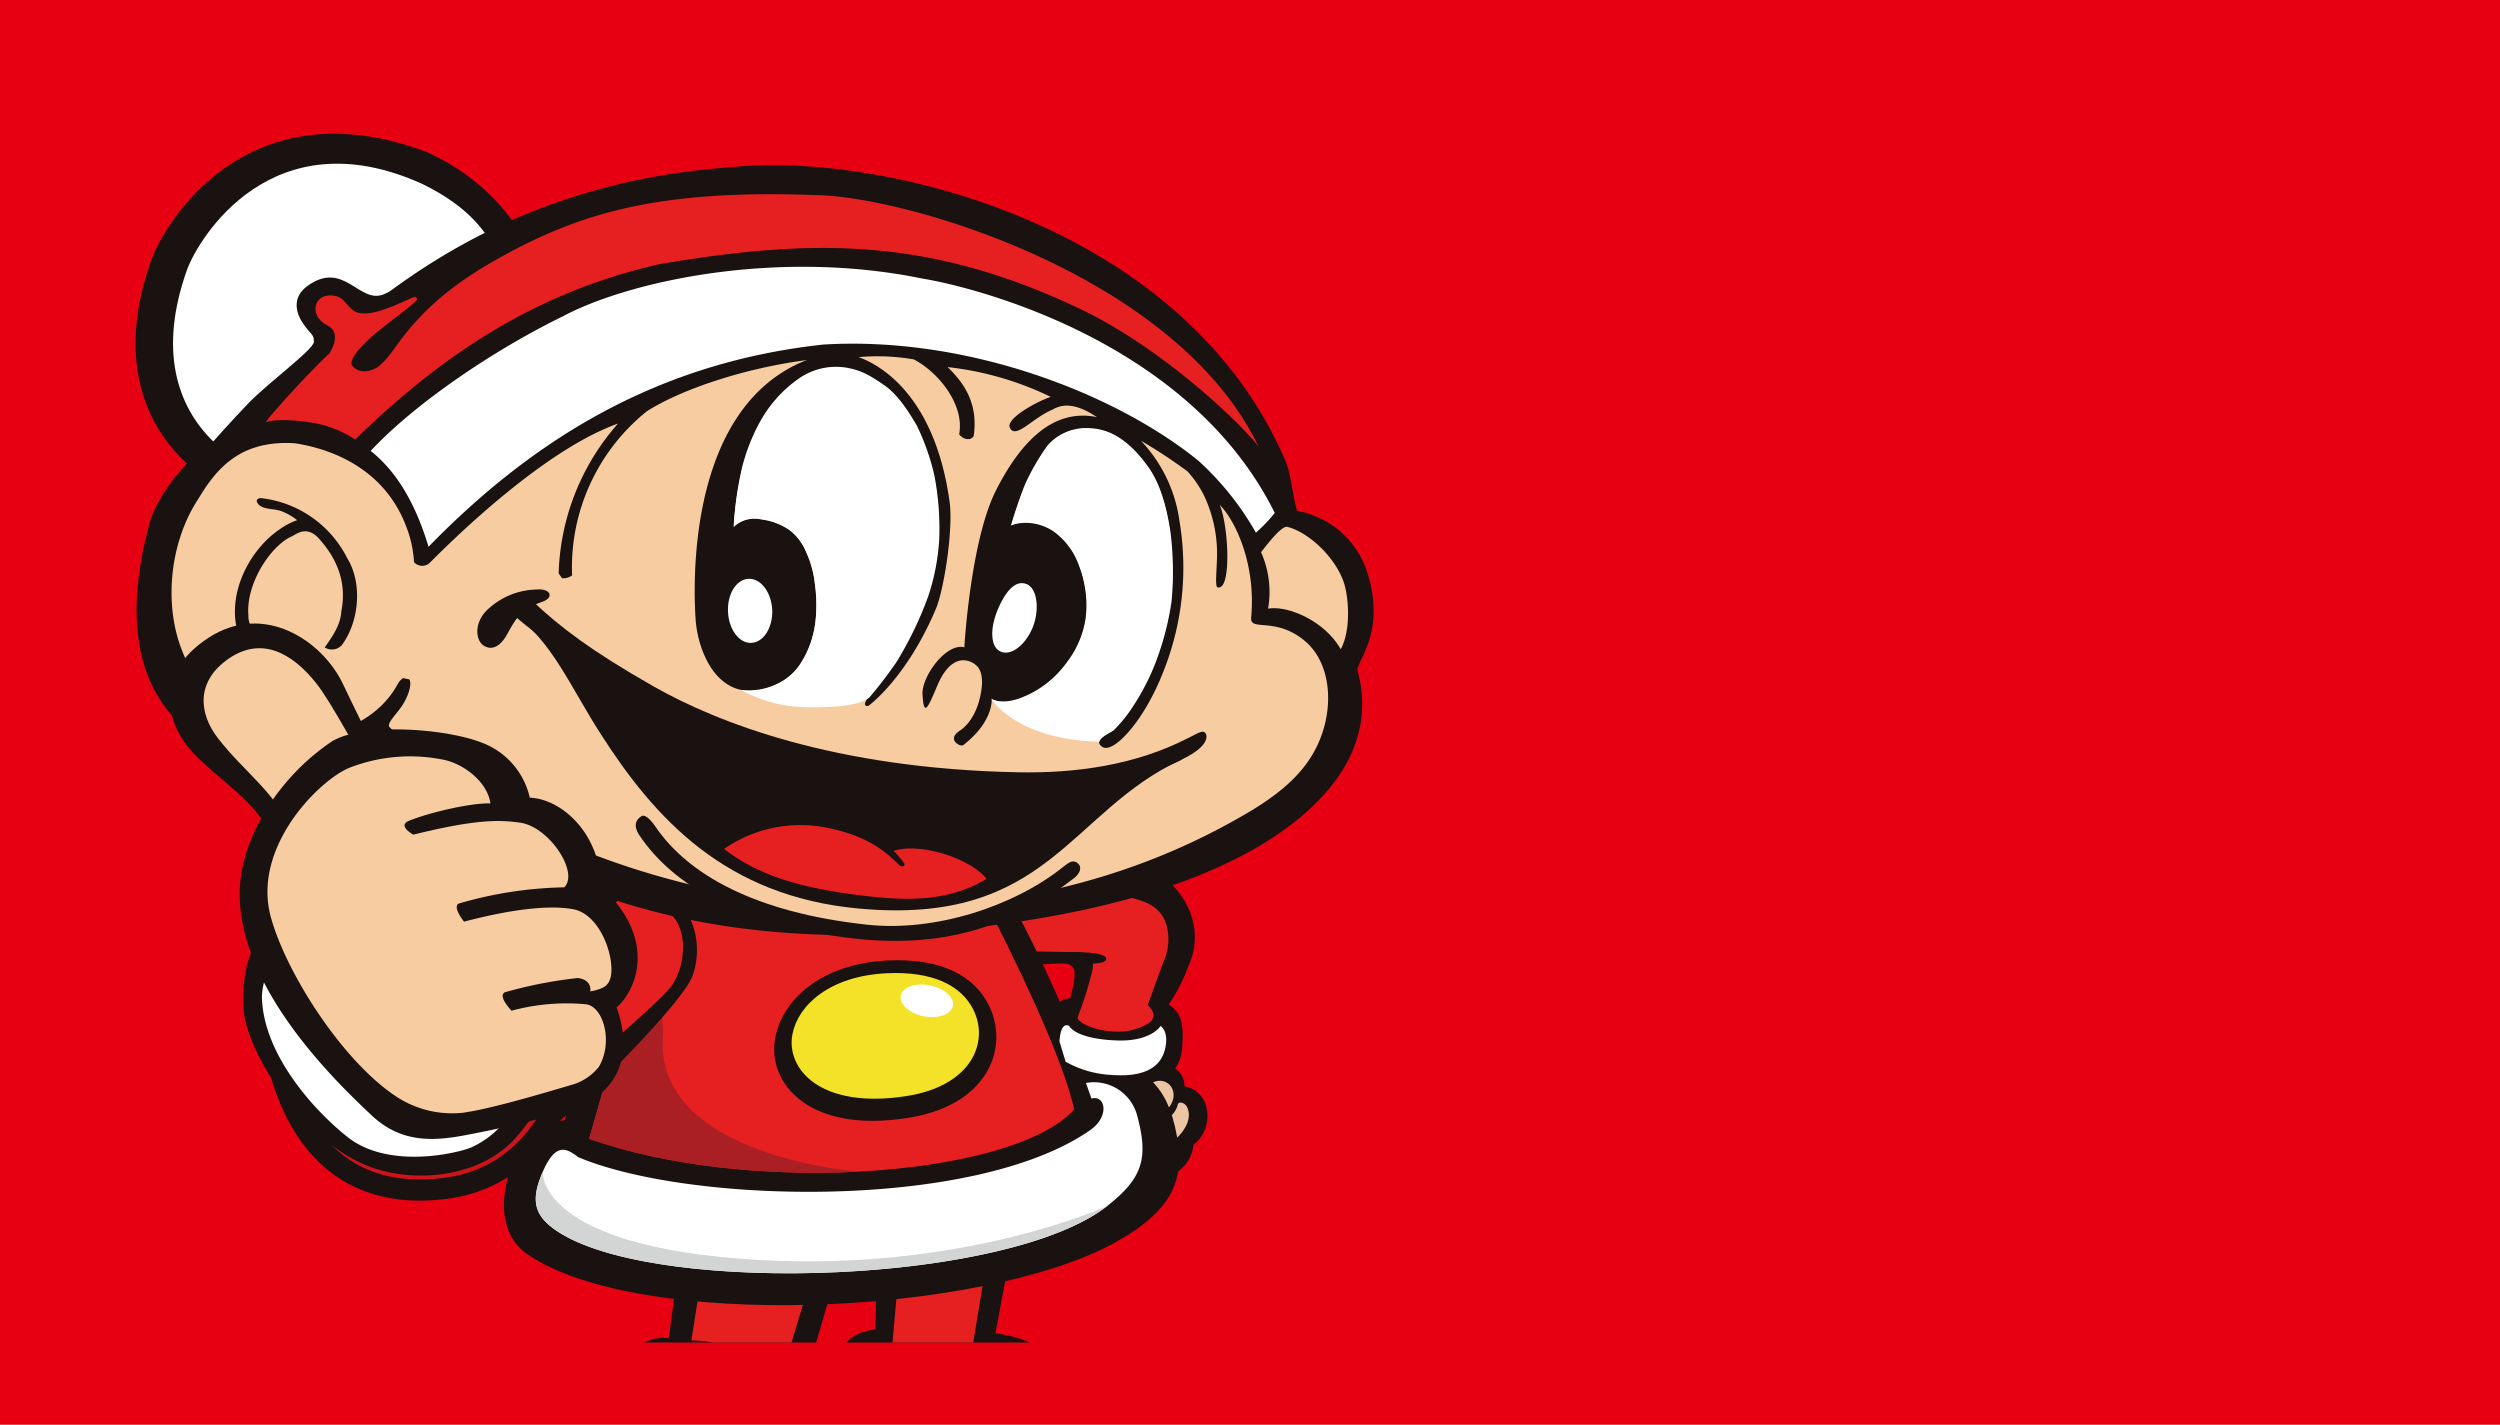 <svg xmlns="http://www.w3.org/2000/svg" xmlns:xlink="http://www.w3.org/1999/xlink" width="372" height="212" viewBox="0 0 372 212"><defs><clipPath id="b"><path fill="none" d="M3759.101 2316.83h201.566v185.871h-201.566z"/></clipPath><clipPath id="c"><path fill="none" d="M3936.094 2397.283a7.962 7.962 0 1 1-.529-.018c.175 0 .352.006.529.018Z"/></clipPath><clipPath id="d"><path fill="none" d="M3808.922 2390.837a6.622 6.622 0 1 1-.428-.014c.142 0 .285 0 .428.014Z"/></clipPath><radialGradient id="a" cx=".508" cy="-16.235" r=".363" gradientTransform="matrix(1 0 0 -1.016 -.023 293.865)" gradientUnits="objectBoundingBox"><stop offset="0" stop-color="#fff"/><stop offset="1" stop-color="#f7cca0"/></radialGradient><radialGradient xlink:href="#a" id="e" cx=".054" cy="-21.233" r=".417" gradientTransform="matrix(.957 0 0 -.966 5.629 356.986)"/></defs><path fill="#e60012" d="M0 0h372v212H0z"/><g clip-path="url(#b)" transform="translate(-3746.704 -2302.928)"><path fill="#191210" d="m3896.8 2490.708-1.973 10.607c2 .29 5.234.989 6.227 2.265 1.586 3.286.954 5.425-1.272 7.53 6.806-2.505 24.17-2.091 27.486 14.885 2.08 10.664-2.528 17.509-12.065 19.414-19.108 3.793-27.191-2.405-36.854-5.343-7.025-2.138-7.686-10.169-5.958-14.56a47.715 47.715 0 0 0 3.361-11.735c-2.98-.69-5.823-4.43-4.719-7.886 1.12-3.456 2.616-4.69 5.955-5.145l.11-8.33Z"/><path fill="#e61f20" d="m3880.2 2494.893-.76 8.6c3.015 1.375 9.126 1.859 11.778 1l1.74-10.487Z"/><path fill="#191210" d="m3847.841 2489.918-1.626 12.14c-4.384-.663-8.07 4.079-6.715 7.1-9.463-6.008-33.011-6.862-36.631 19.392-1.3 9.456 3.457 18.527 18.972 20.807 14.859 2.183 30.692 2.2 36.733-.511 6.057-2.731 6.266-10.79 4.3-17.559a13.2 13.2 0 0 1 .3-8.431c4.72.661 8.421-2.048 8.39-7.448a9.306 9.306 0 0 0-4.758-8.069l4.3-14.842Z"/><path fill="#e61f20" d="M3867.06 2494.2s-3.311 10.807-3.643 12.178c-4.06-2.694-11.134-4.01-13.836-4l1.637-10.448Z"/><path fill="#191210" d="M3917.465 2432.116c-5.4-1.6-20.214-.922-25.049-1.353 0 0 1.849 16.177 3.03 16.093 1.291-.092 7.34-.545 8.684-.552 1.3-.017 1.884-.026 2.3.7s.024 2.435-.457 4.465a2.538 2.538 0 0 0-2.114 1.16c-.763.983-.806 2.089-.535 6.534.235 3.931 6.252 6.5 12.987 5.177 1.192-.231 5.919-.27 6.3-5.587.265-3.7-.151-5.057-2-6.359a25.841 25.841 0 0 0 2.919-5.7 10.21 10.21 0 0 0 .773-6.252c-.87-4.466-4.686-7.7-6.831-8.333"/><path fill="#e61f20" d="M3914.96 2436.492c-4.307-1.28-19.224-2.156-23.081-2.5 0 0 5.52 10.582 6.46 10.522 1.029-.073 6.8.089 7.869.079 1.042-.014 2.482.193 2.844.757.66 1.024 0 2.706-.315 3.908-.561 2.153-1.516 4.478-1.688 5.2.641 1.3 5.294 2.624 8.46 1.644 1.8-.563 4.117-1.537 1.982-3.612 0 0 1.257-3.546 2.307-6.351a8.2 8.2 0 0 0 .617-4.99c-.7-3.568-3.731-4.156-5.455-4.656"/><path fill="#191210" d="M3906.1 2462.063c-5.374 4.9-4.239 14.5 4.568 16.973 5.365 1.5 13.137-.46 13.61-5.751 3.257-2.482 2.637-8.072-1.33-8.7.022-2.864-2.967-3.571-4.632-3.142a4.15 4.15 0 0 0-2.454 2.633c-.225.7-1.272.448-1.511-.9a32.021 32.021 0 0 1-8.25-1.121"/><path fill="#ecc5a5" d="M3912.051 2463.935c1.118 1.353.276 3.265 2.787 3.52 1.262.122 3.088-.349 2.98-2.59-.076-1.474 3.115-1.714 3.492.677.341 2.185-2.537 4.188-5.063 4.839-1.379.359-.972.927.228.852 1.05-.069 4.923-1.494 5.48-3.939.148-.59 1.112-.228 1.377.34.995 2.088-1 4.182-1.655 4.741a11.153 11.153 0 0 1-5.262 2.275c-.58.123-.194.789.424.69a11.347 11.347 0 0 0 3.7-1.3c.828-.557.505.006.307.247-2.042 2.618-10.052 4.415-14.1-.984a8.476 8.476 0 0 1 .194-10.032 49.313 49.313 0 0 0 5.11.663"/><path fill="#191210" d="M3896.038 2435.138c6.186 10.815 9.867 20.648 12.323 25.807 8.2-.16 12.03 3.024 13.475 11.073 1.16 6.394-.559 11.086-9.454 15.922-19.832 10.776-70.55 13.033-87.166 1.643-4.41-3.048-3.935-8.661-2.571-12.71 1.493-4.446 2.645-6.374 8.1-7.27 0 0 8.552-28.159 10.245-34.954 5.538-10 45.221-10 55.053.5"/><path fill="#e61f20" d="M3894.275 2438.932c6.484 12.783 10.977 23.235 12.269 29.071-4.593 5.179-17.42 8.5-32.1 9.268-13.435.694-28.434-.754-40.078-4.892 0 0 8.4-29.135 9.837-35.421 3.255-6.564 40.908-8.782 50.073 1.975"/><path fill="#aa1f24" d="M3844.2 2436.958c-1.44 6.283-9.837 35.422-9.837 35.422 11.644 4.138 26.639 5.585 40.078 4.892 0 0-30.792-2.281-29.067-20.442"/><path fill="#fff" d="m3908.293 2464.073.82 2.319c2.075-.567 2.74 2.657-.174 4.686-17.218 12.034-59.65 11.011-76.19 4.038-1.785-1.381-3.39-2.193-5.288 2.185-1.867 4.322-1.4 6.765 2.911 9.3 15.387 9.085 66.376 7.345 81.127-4.253 5.21-4.1 6.13-7.045 4.435-13.347a6.654 6.654 0 0 0-7.641-4.93"/><path fill="#d3d4d4" d="M3911.5 2482.354c-14.75 11.6-65.74 13.33-81.127 4.252-4.308-2.537-4.779-4.979-2.91-9.3 0 0-.884 11.1 31.7 13.078 30.841 1.878 52.341-8.023 52.341-8.023"/><path fill="#191210" d="M3878.759 2445.847c7.987-.387 13.01 2.27 15.183 6.862 2.923 6.222-.279 14.57-11.775 16.5-15.112 2.546-21.312-5.123-20.12-11.778.989-5.522 6.572-11.076 16.712-11.583"/><path fill="#f3e228" d="M3878.708 2447.744c6.737-.3 10.967 1.771 12.8 5.362 2.468 4.875-.227 11.412-9.927 12.916-12.742 2-17.964-4-16.962-9.217.839-4.315 5.548-8.669 14.091-9.061"/><path fill="#fff" d="M3905.809 2455.592s.8 1.891 6.932 2.15c5.248.234 6.662-2.15 6.662-2.15s1.269.759.677 3.364-2.84 4.316-8.01 3.922a15.444 15.444 0 0 1-6.8-1.965l-.92-3.026c.1-1.359.431-2.814 1.459-2.295"/><path fill="#191210" d="M3904.054 2446.1s7.114.773 7.256-.427-4.991-1.1-5.9-1.032Z"/><path fill="#fff" d="M3880.74 2451.086c-.254 1.263 1.277 2.644 3.422 3.07s4.077-.27 4.337-1.534-1.283-2.644-3.421-3.073-4.089.263-4.339 1.537"/><path fill="#191210" d="M3840.118 2434.75s-30.843 10.718-33.9 15.739-18.958 3.173-18.476 7.765 13.413 17.238 19.768 16.246c10.262-1.607 11.405 4.26 22.242-4.568 2.63-2.144 18.389-17.439 19.995-21.782 1.981-5.345-.226-13.9-9.626-13.4"/><path fill="#e61f20" d="M3824.5 2469.879c-7.621 7.009-10.342 3.616-12.1 2.706-4.536-2.354-9.867-6.012-8.285-11.115 4.528-14.595 29.16-20.714 34.452-24.454 0 0 4.6-2.281 8.46 2.5 2.012 2.5 1.531 7.236-.261 9.934s-13.444 12.023-17.365 16.066c-.916 1.269-4.308 3.814-4.9 4.36"/><path fill="#fff" d="M3808.159 2395.982a5.92 5.92 0 1 0 0-.007v.007"/><path fill="#191210" d="M3806.8 2378.043s-11.816 3.3-22.424-.328c-11.521-3.975-22.432-15.7-15.162-36.063 2.036-5.738 14.339-26.055 40.909-16.135 10.942 4.91 17.494 14.584 18.183 24.875"/><path fill="#fff" d="M3821.778 2343.8c-1.6-5.866-5.334-10.148-12.3-13.531-22.23-10.023-33.205 8.022-34.956 12.826-4.2 11.827-1.559 20.188 3.913 25.522 0 0 2.687-3.041 5.188-5.64 3.1-3.216 9.737-8.014 9.788-9.182.014-1.166-.448-1.063-1.54-2.626-1.228-1.732-1.643-3.969.407-5.559 5.553-4.22 7.853 2.687 11.564 1.095 3.816-1.643 7.776-3.79 7.776-3.79 1.531.091 10.255 8.016 10.38 7.753.892-2.37.058-5.932-.217-6.863"/><path fill="#191210" d="M3794.157 2366s-1.463-10.594 5.876-16.178c7.29-5.572 24.647-19.875 55.472-22.009 21.378-2.3 67.152 7.926 82.486 43.72.814 1.865 1.087 5.424 1.719 7.41a13.48 13.48 0 0 1 10.485 9.279c2.816 9.091-1.872 13.266-1.485 14.567 1.173 4.132 1.3 10.142-3.383 16.405-6.87 9.206-23.4 18.791-56.884 22.1-56.645 5.606-78.475-20.877-86.7-25.928-4.741 3.866-44.05 5.653-32.642-35.085.738-2.685 8.513-17.82 25.06-14.282"/><path fill="#fff" d="M3830.552 2349.945c-10.667 5.21-22.276 13.183-28.694 20.083 4.524 3.554 7.091 9.166 8.608 14.26 15.9-16.311 34.4-27.45 58.738-30.088 21.18-1.293 43.26 7.126 55.772 17.242a43.187 43.187 0 0 1 8.608 10.747 22.289 22.289 0 0 0 2.8-2.942c-12.871-25.981-45.566-33.767-52.426-34.867-21.489-4.422-43.44.3-53.409 5.566m64.545 43.885c-1.08 2.638-1.038 5.436.527 6.056 1.515.667 3.647-.94 4.736-3.568 1.072-2.637.692-5.806-.851-6.46-1.811-.762-3.344 1.334-4.415 3.972"/><path fill="#f7cca0" d="M3776.213 2377.166c2.706-4.528 6.258-8.787 14.344-8.282 5.73.87 13.307 3.9 16.528 12.223a17.465 17.465 0 0 1 1.229 5.474 1.644 1.644 0 0 0 2.267.159c.337-.265 15.746-16.405 28.088-20.787a35.114 35.114 0 0 0-8.837 22.3l.507.72a2.248 2.248 0 0 0 1.493-.429 29.8 29.8 0 0 1 11.127-24.422c5.476-3.472 15.12-6.517 23.873-7.625-.125.045-.223.068-.346.11-17.718 7.162-16.614 33.829-16.261 38.661.369 4.815 3.623 13.255 12.019 9.549 8.443-3.686 6.953-20.443 1.466-23.39-5.449-2.91-7.82-.225-7.82-.225 1.342-20.652 12.445-23.613 14.455-23.565 8.467-.432 15.812 9.1 16.057 23.21.3 14.063-9.464 24.421-10.536 25.874-1.054 1.493.053 1.245.053 1.245s5.669-4.068 10.062-14.483c1.209-2.913 2.585-11.838 2.022-15.89-2.252-16.241-10.747-20.536-13.55-21.53a.238.238 0 0 0 .067 0 31.946 31.946 0 0 1 8.157.343c3.588 1.86 7.583 6.685 6.75 11.132.5.729 1.618 1.076 2.156.3.725-4.833-1.419-7.925-3.884-10.291a47.151 47.151 0 0 1 15.353 4.432c-2.618.925-6.6 3.314-6.107 4.543.819 1.9 3.392-1.409 6.333-2.624 2.092-1.257 4.333-.425 6.66 1.1-6.355-1.321-11.228 3.383-15.049 10.933-3.79 7.525-4.692 23.319-4.692 23.319-2.717-.708-6.392 4.392-6.222 7.019.2 3.382.75 2.126 2.27-1.484 1.547-3.559 3.492-4 4.936-3.361 1.415.664 1.643 1.728 1.654 3.241-.361 4.591-2.513 6.488-3.313 6.984-.818.525-1.2 1.231-.53 1.837.7.573 1.05.314 1.05.314 4.548-3.543 4.224-6.843 4.224-6.843 4.606 2.319 15.561-5.695 14.061-15.831-1.865-12.527-10.988-10.49-10.988-10.49a38.545 38.545 0 0 1 4.79-10.706c3.11-4.428 8.65-3.536 11.221-1.749 7.367 5.217 7.646 13.978 7.812 20.069a36.319 36.319 0 0 1-8.728 23.3c-.532.456-3.269 1.46-1.7 2.521 1.558 1.027 5.909-3.479 8.8-10.521a41.849 41.849 0 0 0 2.668-23.136 21.513 21.513 0 0 0-5.739-11.912 75.256 75.256 0 0 1 6.942 4.572 15.828 15.828 0 0 1 2.5 3.673 20.309 20.309 0 0 1 1.89 8.009c.076 2.095-.387 5.452.076 5.573 2.188.545 1.6-9.477.32-12.275 2.232 2.192 5.439 8.67 4.684 16.808-.193 2.1 3.751-.289 8.182 3.607 3.956 3.5 4.349 10.806 1.054 16.544-2.092 3.656-5.7 6.591-10.756 9.437-20.349 11.714-44.028 15.6-68.921 12.686-21.77-3.394-41.838-10.688-57.8-26.045-.364-.64 1.134-1.906 2.04-3.374 1-1.625 1.426-3.466.766-3.866-.774-.483-1.5.766-1.5.766-2.869 5.374-9.013 8.083-15.368 7.867-6.7-.753-13.586-3.786-15.714-10.484-4.079-7.345-3.242-17.881 1.359-24.844"/><path fill="#fff" d="M3855.032 2393.987c.12 2.645 1.708 4.72 3.486 4.6 1.825-.08 3.2-2.311 3.093-4.93-.138-2.643-1.724-4.7-3.535-4.6-1.813.08-3.189 2.3-3.04 4.929"/></g><g clip-path="url(#c)" transform="translate(-3746.704 -2302.928)"><path fill="url(#a)" d="M0 0h17.516v17.52H0z" transform="rotate(-176.445 2009.374 1146.214)"/></g><path fill="#191210" d="M38.205 74.589c.43 1.3 2.319 1.027 3.547 1.431a8.524 8.524 0 0 1 2.459 1.381 10.314 10.314 0 0 0-2.62 1.378c-4.136 2.8-7.626 8.87-6.379 14.676.125 1.048.961 2.5 2.209 2.558 1.54-1.286-.562-2.529-.452-4.376-.443-4.866 3.443-10.584 6.537-11.861.794-.451 2.145-1.461 3.809.209 2.9 3.158 4.3 6.688 3.48 10.962-.11 2.048-1.31 3.728-2.475 5.392a2.005 2.005 0 0 0 2.54-.34c2.591-3.5 3.119-9.182.8-12.962a16.431 16.431 0 0 0-12.876-8.925c-.666.063-.579.477-.579.477"/><g clip-path="url(#d)" transform="translate(-3746.704 -2302.928)"><path fill="url(#e)" d="M0 0h14.519v13.893H0z" transform="rotate(-176.38 1945.06 1143.216)"/></g><path fill="#fff" d="M147.496 103.961s3.5 6.047 16.085 6.419c0 0-.021-.171.247-.447a3.794 3.794 0 0 1 .85-.641c.256-.167.676-.4 1.01-.609a19.59 19.59 0 0 0 2.785-3.394 34.029 34.029 0 0 0 3.932-7.941 42.176 42.176 0 0 0 1.928-7.918 47.452 47.452 0 0 0-.161-10.194c-.169-1.063-.879-6.349-3.232-9.638-2.334-3.267-5.07-5.7-8.661-5.875a7.656 7.656 0 0 0-6.364 2.513 33.838 33.838 0 0 0-3.219 5.456c-.807 1.727-2.283 6.517-2.283 6.517a5.6 5.6 0 0 1 1.836-.4 7.465 7.465 0 0 1 4.388 1.179 10.558 10.558 0 0 1 3.936 5.219 16.341 16.341 0 0 1 .993 7.606 14.021 14.021 0 0 1-2.774 6.684 15 15 0 0 1-6.947 5.366c-.613.212-2.8 1-4.349.1m-37.288-1.31a21.205 21.205 0 0 0 10.075 2.591c5.992.048 7.9-.648 9.026-1.4a60.487 60.487 0 0 0 4.125-5.389 54.05 54.05 0 0 0 4.683-9.718 32.81 32.81 0 0 0 1.644-8.6 42.277 42.277 0 0 0-.731-9.421 35 35 0 0 0-2.616-7.414c-.558-.9-2.466-4.374-4.814-5.963-2.32-1.6-3.464-2.218-5.585-2.62a9.667 9.667 0 0 0-7.039 1.533 19.042 19.042 0 0 0-5.962 6.645 28.414 28.414 0 0 0-2.588 6.637 50.544 50.544 0 0 0-1.256 8.9 4.444 4.444 0 0 1 4.177-1.117 9.179 9.179 0 0 1 4.034 1.508 7.733 7.733 0 0 1 2.621 3.445 13.656 13.656 0 0 1 1.218 4.418 23.269 23.269 0 0 1 .127 5.765 14.739 14.739 0 0 1-2.537 6.722 8.45 8.45 0 0 1-3.359 2.665 9.633 9.633 0 0 1-5.241.812"/><path fill="#f7cca0" d="m156.796 124.69 4.349 2.6a39.663 39.663 0 0 1-32.831 10.536c-21.655-2.6-29.6-10.833-33.39-19.318"/><path fill="#191210" d="M175.839 113.011c-16.775 7.712-19.784 24.75-47.948 22.19-19.975-1.789-30.485-13.445-38.531-26.021-4.438-6.93-7.429-14.071-12.719-17.5l10.351 4.708c7.823 8.838 54.156 27.308 85.642 16.058Z"/><path fill="#191210" d="M79.935 87.718a10.935 10.935 0 0 0-7.168 2.79c-2.32 2-2.02 4.714-.844 5.522 1.135.763 2.32.3 3.3-1.249 1.333-2.223 1.8-3.926 5.509-5.252 1.779-.627 1.17-1.975-.8-1.81"/><path fill="#e61f20" d="M123.221 123.197c6.519 1.353 8.914 3.955 10.535 5.463.58.551 1.013.1.78-.218a15.271 15.271 0 0 0-1.562-1.821c3.853-1.339 11.539 1.144 13.826 4.166-5.069 2.981-10.332 3.383-17.3 2.61-10.96-1.175-17.08-3.457-21.762-7.075a19.965 19.965 0 0 1 15.478-3.123"/><path fill="#191210" d="M176.834 109.8c-7.99 4.123-16.914 5.279-25.375 5.116-27.353-.536-44.826-7.45-54.205-12.777-9.345-5.32-13.9-8.82-18.027-12.709-1.318-.687-.7-.377-2.313-.137-1.248.882-.655 1.308-.274 2.388 3.119 2.856 8.981 6.772 16.238 11.1 18.374 10.991 46.153 16 66.633 13.98 6.356-.621 11.018-.787 17.219-4.2 3.236-1.776 2.937-3.173 2.59-3.531-.333-.323-.651-.175-2.488.773m-79.314 13.183c4.833 7.132 14.842 12.821 31.567 14.615 10.092 1.085 21.9-2.759 29.222-8.69.624-.466 1.216-.991 1.9-.58 1.167.786.086 1.959-.277 2.251-8.556 6.649-18.519 10.689-32.9 9.061-16.9-1.933-26.922-7.988-31.821-15.254-.3-.441-1.339-1.948.243-2.943.691-.426 1.788 1.14 2.067 1.538"/><path fill="#e61f20" d="M48.712 52.872c.072-.069.181-.155.254-.223.248-.366 1.99-3.1-.261-4.244-2.829-1.418-2.03-4.745.8-4.431 1.689.184 1.787 1.231 3.036 2.2.943.7 2.575.55 4.432-.073 2.281-.728 4.655-2.043 4.822-1.922.631.4.373.53-4.261 4.095-3.886 3-5.786 5.361-5.1 6.171.667.792 1.87 1.219 3.657.254 1.622-1.215 2.488-2.786 3.8-4.475 3.91-5.087 8.645-8.734 15.4-12.392 11.5-6.232 23.112-9.659 46.044-8.8 13.234.12 53.952 11.913 66.068 37.7-.6-1.484-13.116-14.32-26.758-20.8-22.528-10.7-39.861-10.454-62.5-6.625-18.029 4.088-31.964 13.1-45.3 26.1a16.1 16.1 0 0 0-5.768-2.388c-1.265-.285-5.524-.848-7.429-.212-.557.187 5.51-6.541 9.058-9.942"/><path fill="#f7cca0" d="M199.765 86.15c-1.461-3.636-5.275-7.056-8.262-7.764-.922-.053-2.94 2.614-3.859 3.778a14.606 14.606 0 0 1 1.051 8.4c3.009-.5 8.452 1.874 10.806 6.047 1.649-3.021 1.16-8.409.264-10.464"/><path fill="#cd131c" d="M40.017 147.886s-.379 32.669 26.633 28.893c14.809-2.075 18.178-17.627 18.178-17.627"/><path fill="none" stroke="#191210" stroke-miterlimit="10" stroke-width="3.142" d="M40.017 147.886s-.379 32.669 26.633 28.893c14.809-2.075 18.178-17.627 18.178-17.627"/><path fill="#191210" d="M54.007 136.717c-4.316-.937-7.88-2.648-10.764-1.263-5.635 2.7-7.412 8.422-6.976 14.817.436 6.379 9.188 20.244 19.465 23.583 7.4 2.41 16.649.751 21.268-4.867a20.614 20.614 0 0 0 3.995-6.559c.773-2.535-3.214-11.363-9.6-16.835a37.791 37.791 0 0 0-17.388-8.879"/><path fill="#fff" d="M54.077 142.225c-3.769-.622-8.01.925-6.141 7.755s10.535 14.342 20.447 12.662c5.7-.967 4.749-4.446 4.749-4.446l.87-1.792s4.554 3.245 3.236 6.794a13.7 13.7 0 0 1-7.12 7.545c-2.2.9-12.322 3.257-18.386-1.54-5.151-4.077-12.544-12.383-12.758-20.787a9.576 9.576 0 0 1 7.583-9.182c2.513-.53 3.649.254 7.46.984 0 0 2.93 2.03.061 2"/><path fill="#191210" d="M41.462 125.83c-3.7-7.025-7.829-8.876-12.315-13.376-4.575-4.587-6.448-12.178 1.939-17.591 8.205-5.3 16.866.417 19.972 6.967 3.1 6.566 6.986 14.045 6.986 14.045Z"/><path fill="#f7cca0" d="M43.107 123.072c-2.369-5.338-6.778-8.223-10.645-13.178-3.016-3.887-3.225-8.6 1.577-11.894 4.9-3.37 9.481-.809 13.057 3.721 2.33 2.957 6.293 10.645 8.081 13.255 1.43 2.1-2.246 2.988-5.476 5.713-3.682 3.134-5.946 3.824-6.594 2.38"/><path fill="#191210" d="M49.196 110.453c4.56-3.109 18.453-2.078 23.628.548a11.408 11.408 0 0 1 6.007 7.692c4.786.2 10.467 5.345 10.622 13.212 9.038 8.533 4.58 16.153 2.293 17.99 2.343 6.487.436 11.42-3.879 13.864-3.838 2.178-13.821 4.253-18.8 5.19s-9.542.967-13.732-2.952c-5.457-5.132-20.1-19.2-19.656-33.65.26-7.741 5.751-16.616 13.517-21.893"/><path fill="#f7cca0" d="M85.988 145.527a65.808 65.808 0 0 0-10.791 2.1c-1.277.5.922 2.767.922 2.767a31.347 31.347 0 0 1 10.975-.967c2.655.205 4.211 5.572 2.03 9.289a7.805 7.805 0 0 1-4.222 2.754c-5.483 1.633-12.327 3.611-16.062 4.11a15.1 15.1 0 0 1-9.591-2.229c-8.1-5.143-16.672-18.506-18.954-26.916-2.846-10.421 7.276-20.422 11.727-22.2a24.827 24.827 0 0 1 14.26-1.125c3 .748 6.263 3.349 6.695 6.442-2.759-.117-8.975 1.308-12.118 2.581-1.8.734.641 2.062.641 2.062 9.3-2.293 12.766-2.229 15.915-1.778 4.339.635 8.784 7.43 6.546 9.616a59.659 59.659 0 0 0-15.624 2.393c-1.16.4.714 2.717.714 2.717 5.43-1.43 11.9-2.633 16.221-1.854 4.723.869 6.894 9.383 5.067 11.182-.547.758-2.506 1.048-2.506 1.048s.358-1.714-1.851-1.988"/></svg>